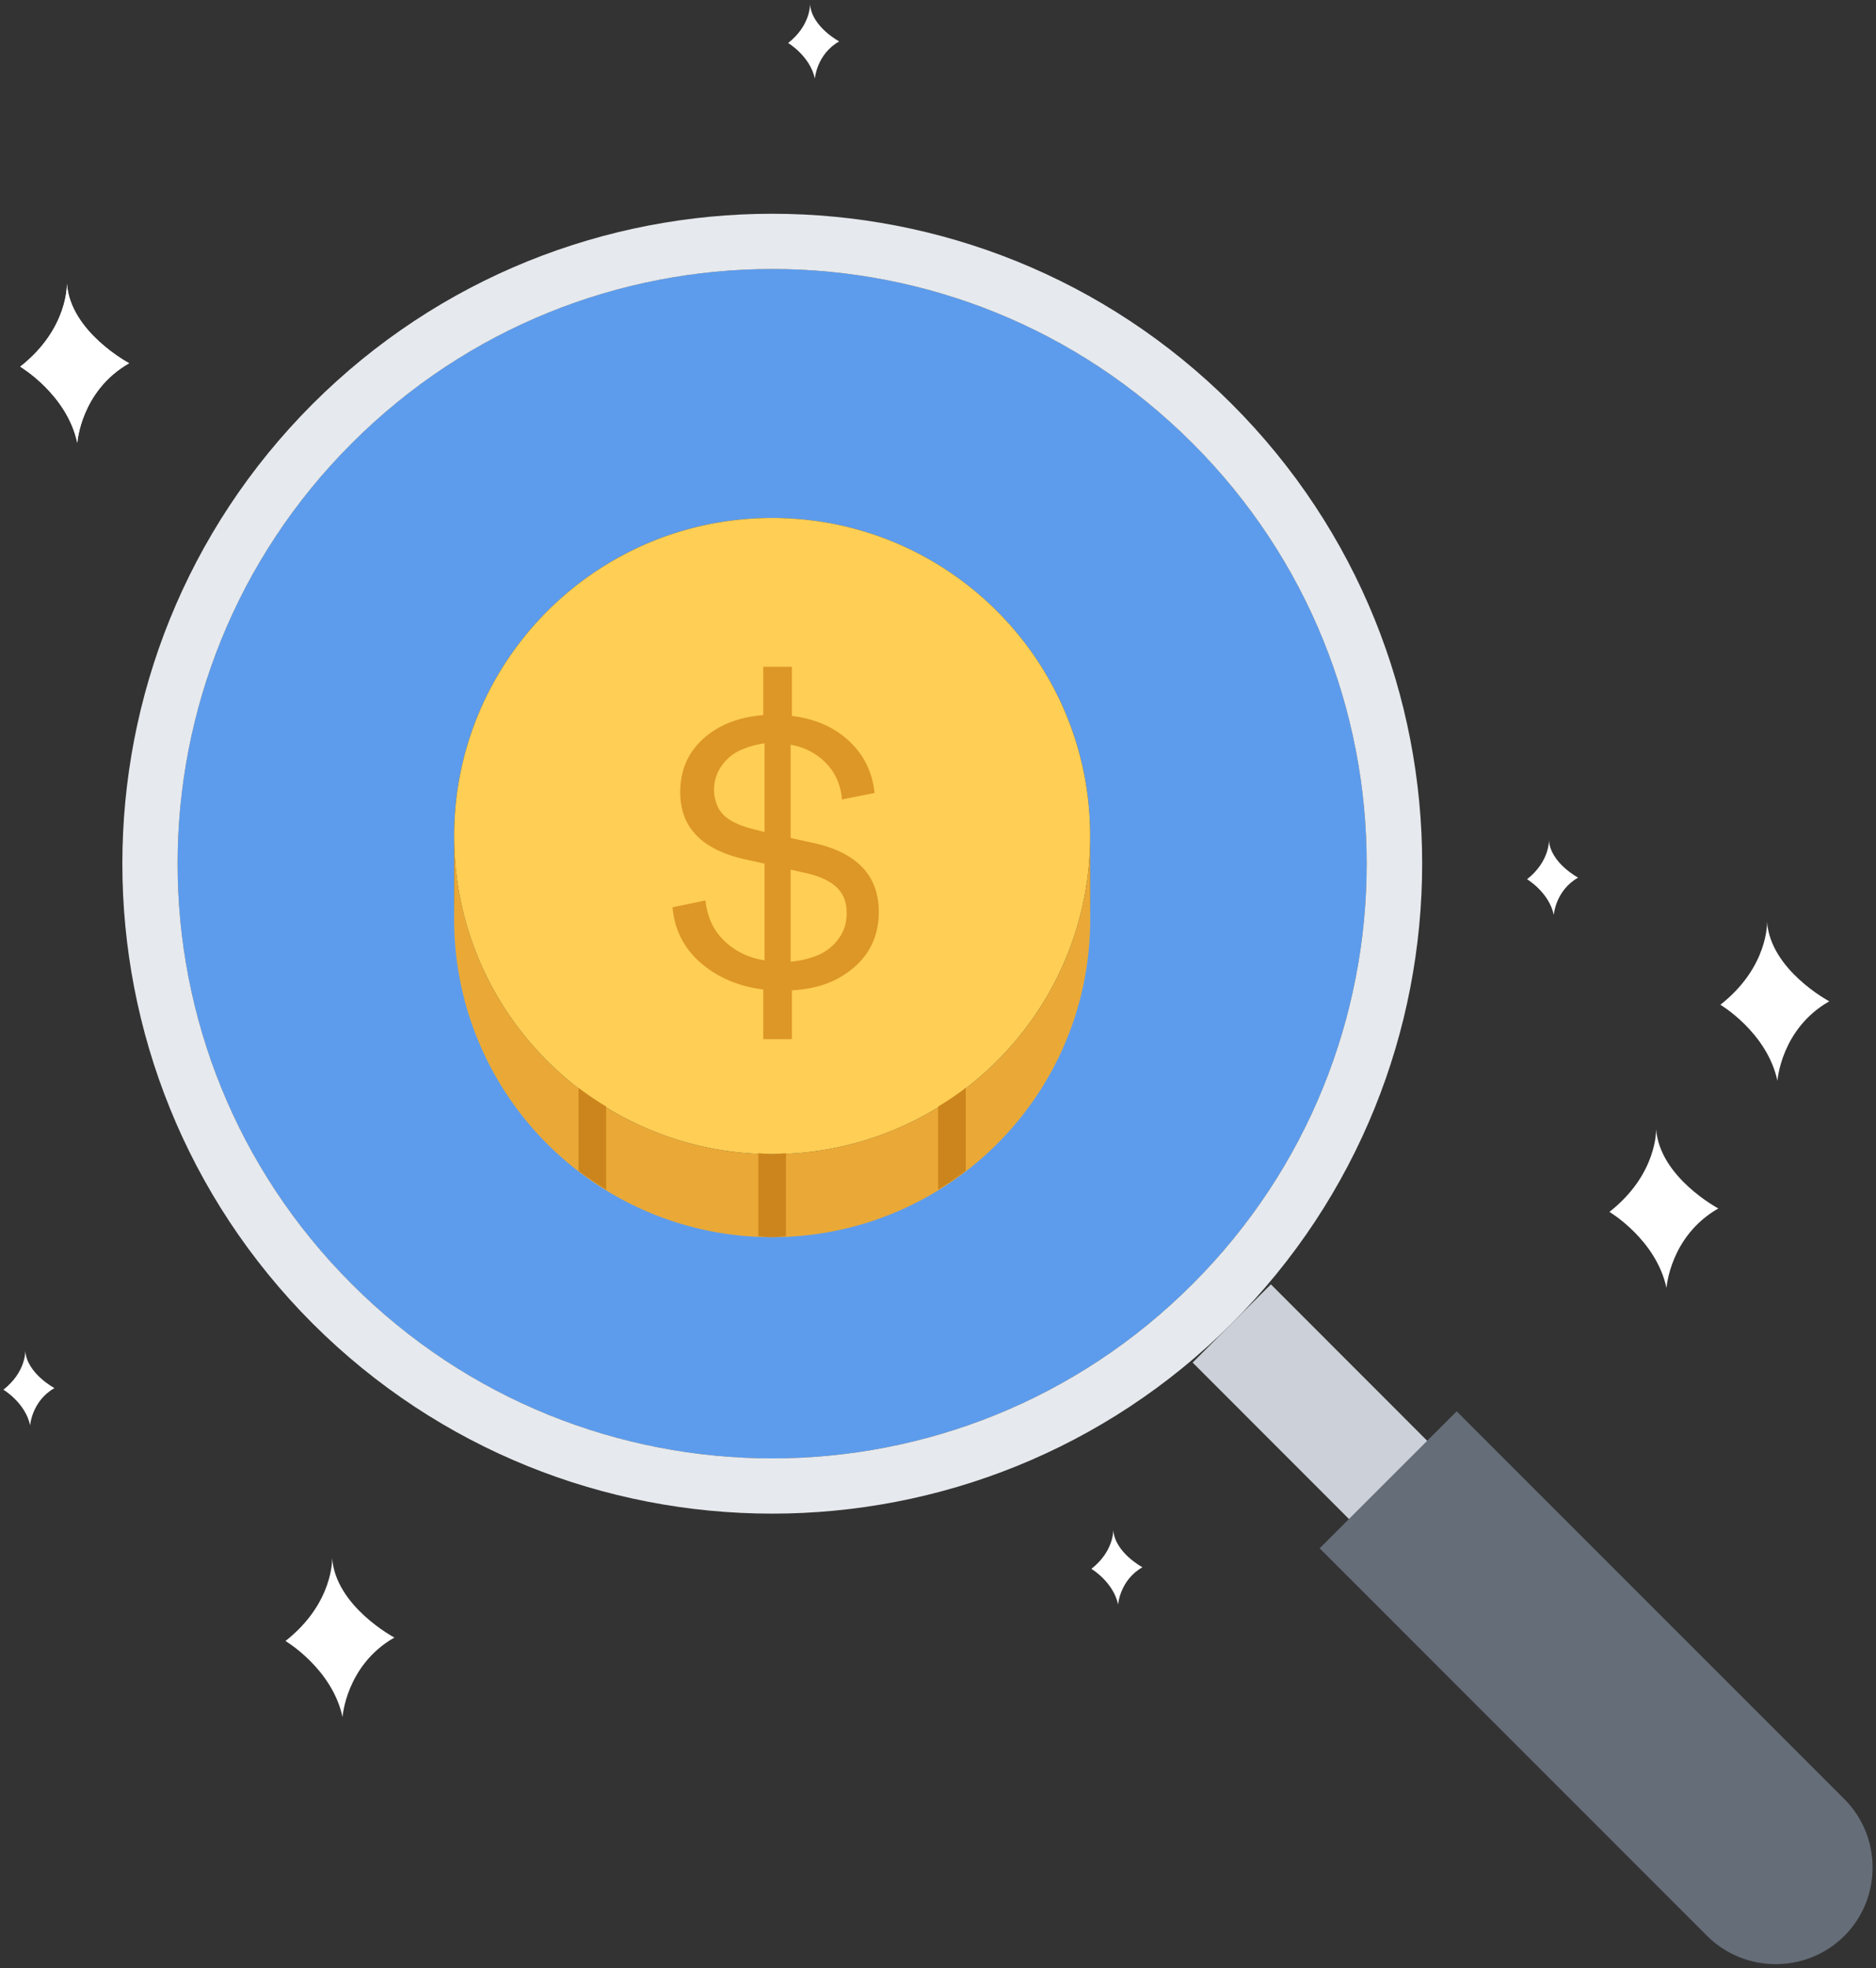 <svg xmlns="http://www.w3.org/2000/svg" viewBox="0 0 143 150"><rect x="0" y="0" width="143" height="150" fill="#333333" stroke="none"/><path fill="#5D9CEC" d="M34.615 67.928c.004 9.193 5.105 17.18 12.652 21.291a24.13 24.13 0 0011.591 2.952c4.196 0 8.158-1.075 11.596-2.952 7.542-4.111 12.648-12.1 12.648-21.291l-.003-4.214c.003-13.387-10.854-24.243-24.242-24.243-13.381.002-24.238 10.858-24.24 24.243l-.002 4.214zm56.284-34.147c17.708 17.687 17.704 46.395-.002 64.08-17.685 17.707-46.391 17.707-64.078 0-17.709-17.685-17.705-46.393-.002-64.08 17.689-17.705 46.395-17.707 64.082 0"/><path fill="#E6E9ED" d="M90.899 33.781c-17.687-17.707-46.393-17.705-64.082 0-17.703 17.687-17.707 46.395.002 64.08 17.687 17.707 46.393 17.707 64.078 0 17.705-17.685 17.709-46.393.002-64.08M23.824 30.79c19.352-19.334 50.72-19.332 70.068-.002 19.352 19.348 19.352 50.715 0 70.069-19.348 19.328-50.716 19.326-70.068 0-19.327-19.354-19.332-50.719 0-70.067"/><path fill="#EAA936" d="M70.454 85.001a24.157 24.157 0 01-11.596 2.954 24.11 24.11 0 01-11.591-2.952c-7.548-4.109-12.651-12.1-12.649-21.289l-.002 6.324c.004 9.193 5.105 17.18 12.651 21.291a24.122 24.122 0 0011.591 2.952 24.15 24.15 0 0011.596-2.952c7.542-4.111 12.648-12.1 12.648-21.291l-.002-6.324c.002 9.189-5.102 17.18-12.646 21.287"/><path fill="#FFCE54" d="M83.099 63.714c.002 9.189-5.101 17.18-12.646 21.287a24.14 24.14 0 01-11.595 2.954 24.115 24.115 0 01-11.592-2.952c-7.548-4.109-12.651-12.1-12.649-21.289.002-13.385 10.858-24.241 24.239-24.243 13.389 0 24.245 10.856 24.243 24.243"/><path fill="#CCD1D9" d="M90.91 103.839l5.964-5.961 14.9 14.91-5.963 5.96z"/><path fill="#CC851D" d="M57.803 87.887v6.326c.356.016.698.068 1.056.068.356 0 .698-.052 1.052-.068v-6.326c-.354.016-.696.068-1.052.068-.356 0-.702-.052-1.056-.068M44.103 89.231c.671.517 1.379.982 2.106 1.429v-6.326a24.832 24.832 0 01-2.108-1.429l.002 6.326zM71.508 90.662a24.31 24.31 0 002.108-1.431v-6.327c-.671.519-1.379.984-2.108 1.428v6.33z"/><path fill="#656D78" d="M100.591 117.993l29.557 29.561c2.877 2.847 7.556 2.842 10.43-.011l.006-.006c2.876-2.876 2.876-7.557-.002-10.437l-29.546-29.545-10.445 10.438z"/><path fill="#DD9726" d="M66.253 72.356c-.489.838-1.229 1.545-2.218 2.121-.989.576-2.212.908-3.669.995v3.718H58.18v-3.783c-1.892-.24-3.479-.914-4.762-2.023-1.283-1.109-2.001-2.523-2.153-4.241l2.511-.521c.131 1.261.609 2.289 1.436 3.082.826.794 1.848 1.289 3.066 1.484v-7.372l-1.468-.326c-1.022-.217-1.908-.549-2.658-.995-.751-.446-1.321-1.011-1.713-1.696-.391-.685-.588-1.495-.588-2.43 0-1.653.583-3.006 1.746-4.061 1.163-1.055 2.691-1.658 4.583-1.811v-3.686h2.186v3.752c1.782.217 3.239.859 4.371 1.924 1.13 1.066 1.772 2.382 1.924 3.947l-2.479.49c-.065-.718-.255-1.354-.571-1.909-.315-.554-.756-1.033-1.321-1.435s-1.239-.679-2.022-.832v7.111l1.63.359c3.393.718 5.089 2.479 5.089 5.284 0 1.066-.244 2.017-.734 2.854m-7.975-15.705a6.652 6.652 0 00-1.729.472 3.49 3.49 0 00-1.517 1.207 3.12 3.12 0 00-.326 3.132c.185.424.517.777.995 1.06.479.283 1.076.511 1.794.685l.783.196v-6.752zm1.99 16.635a6.81 6.81 0 001.94-.44 3.738 3.738 0 001.664-1.24c.446-.576.668-1.245.668-2.006 0-.87-.276-1.549-.831-2.039-.555-.489-1.365-.842-2.43-1.06l-1.011-.228v7.013z"/><path fill="#FFF" d="M5.1 21.62s.132 3.426-3.558 6.324c0 0 3.558 2.108 4.349 5.798 0 0 .263-3.953 3.952-6.061 0 0-4.479-2.372-4.743-6.061"/><path fill="#FFF" d="M5.1 21.62s.132 3.426-3.558 6.324c0 0 3.558 2.108 4.349 5.798 0 0 .263-3.953 3.952-6.061 0 0-4.479-2.372-4.743-6.061M134.696 70.247s.132 3.426-3.558 6.324c0 0 3.558 2.108 4.349 5.798 0 0 .263-3.953 3.952-6.061 0 0-4.48-2.372-4.743-6.061M126.239 86.033s.132 3.426-3.558 6.324c0 0 3.558 2.109 4.349 5.798 0 0 .263-3.953 3.952-6.061 0 0-4.479-2.372-4.743-6.061M25.319 118.734s.131 3.426-3.558 6.324c0 0 3.558 2.109 4.349 5.798 0 0 .263-3.953 3.952-6.061 0 0-4.48-2.372-4.743-6.061M118.069 64.041s.062 1.606-1.667 2.965c0 0 1.667.988 2.038 2.717 0 0 .123-1.853 1.853-2.841 0 0-2.1-1.112-2.224-2.841M1.927 102.943s.062 1.606-1.667 2.965c0 0 1.667.988 2.038 2.717 0 0 .123-1.852 1.853-2.841 0 0-2.1-1.112-2.224-2.841M61.745.314s.062 1.606-1.668 2.965c0 0 1.668.988 2.038 2.717 0 0 .124-1.852 1.853-2.841 0 0-2.099-1.112-2.223-2.841M84.86 116.597s.062 1.606-1.667 2.964c0 0 1.667.989 2.038 2.718 0 0 .123-1.853 1.853-2.841 0 0-2.1-1.112-2.224-2.841"/></svg>